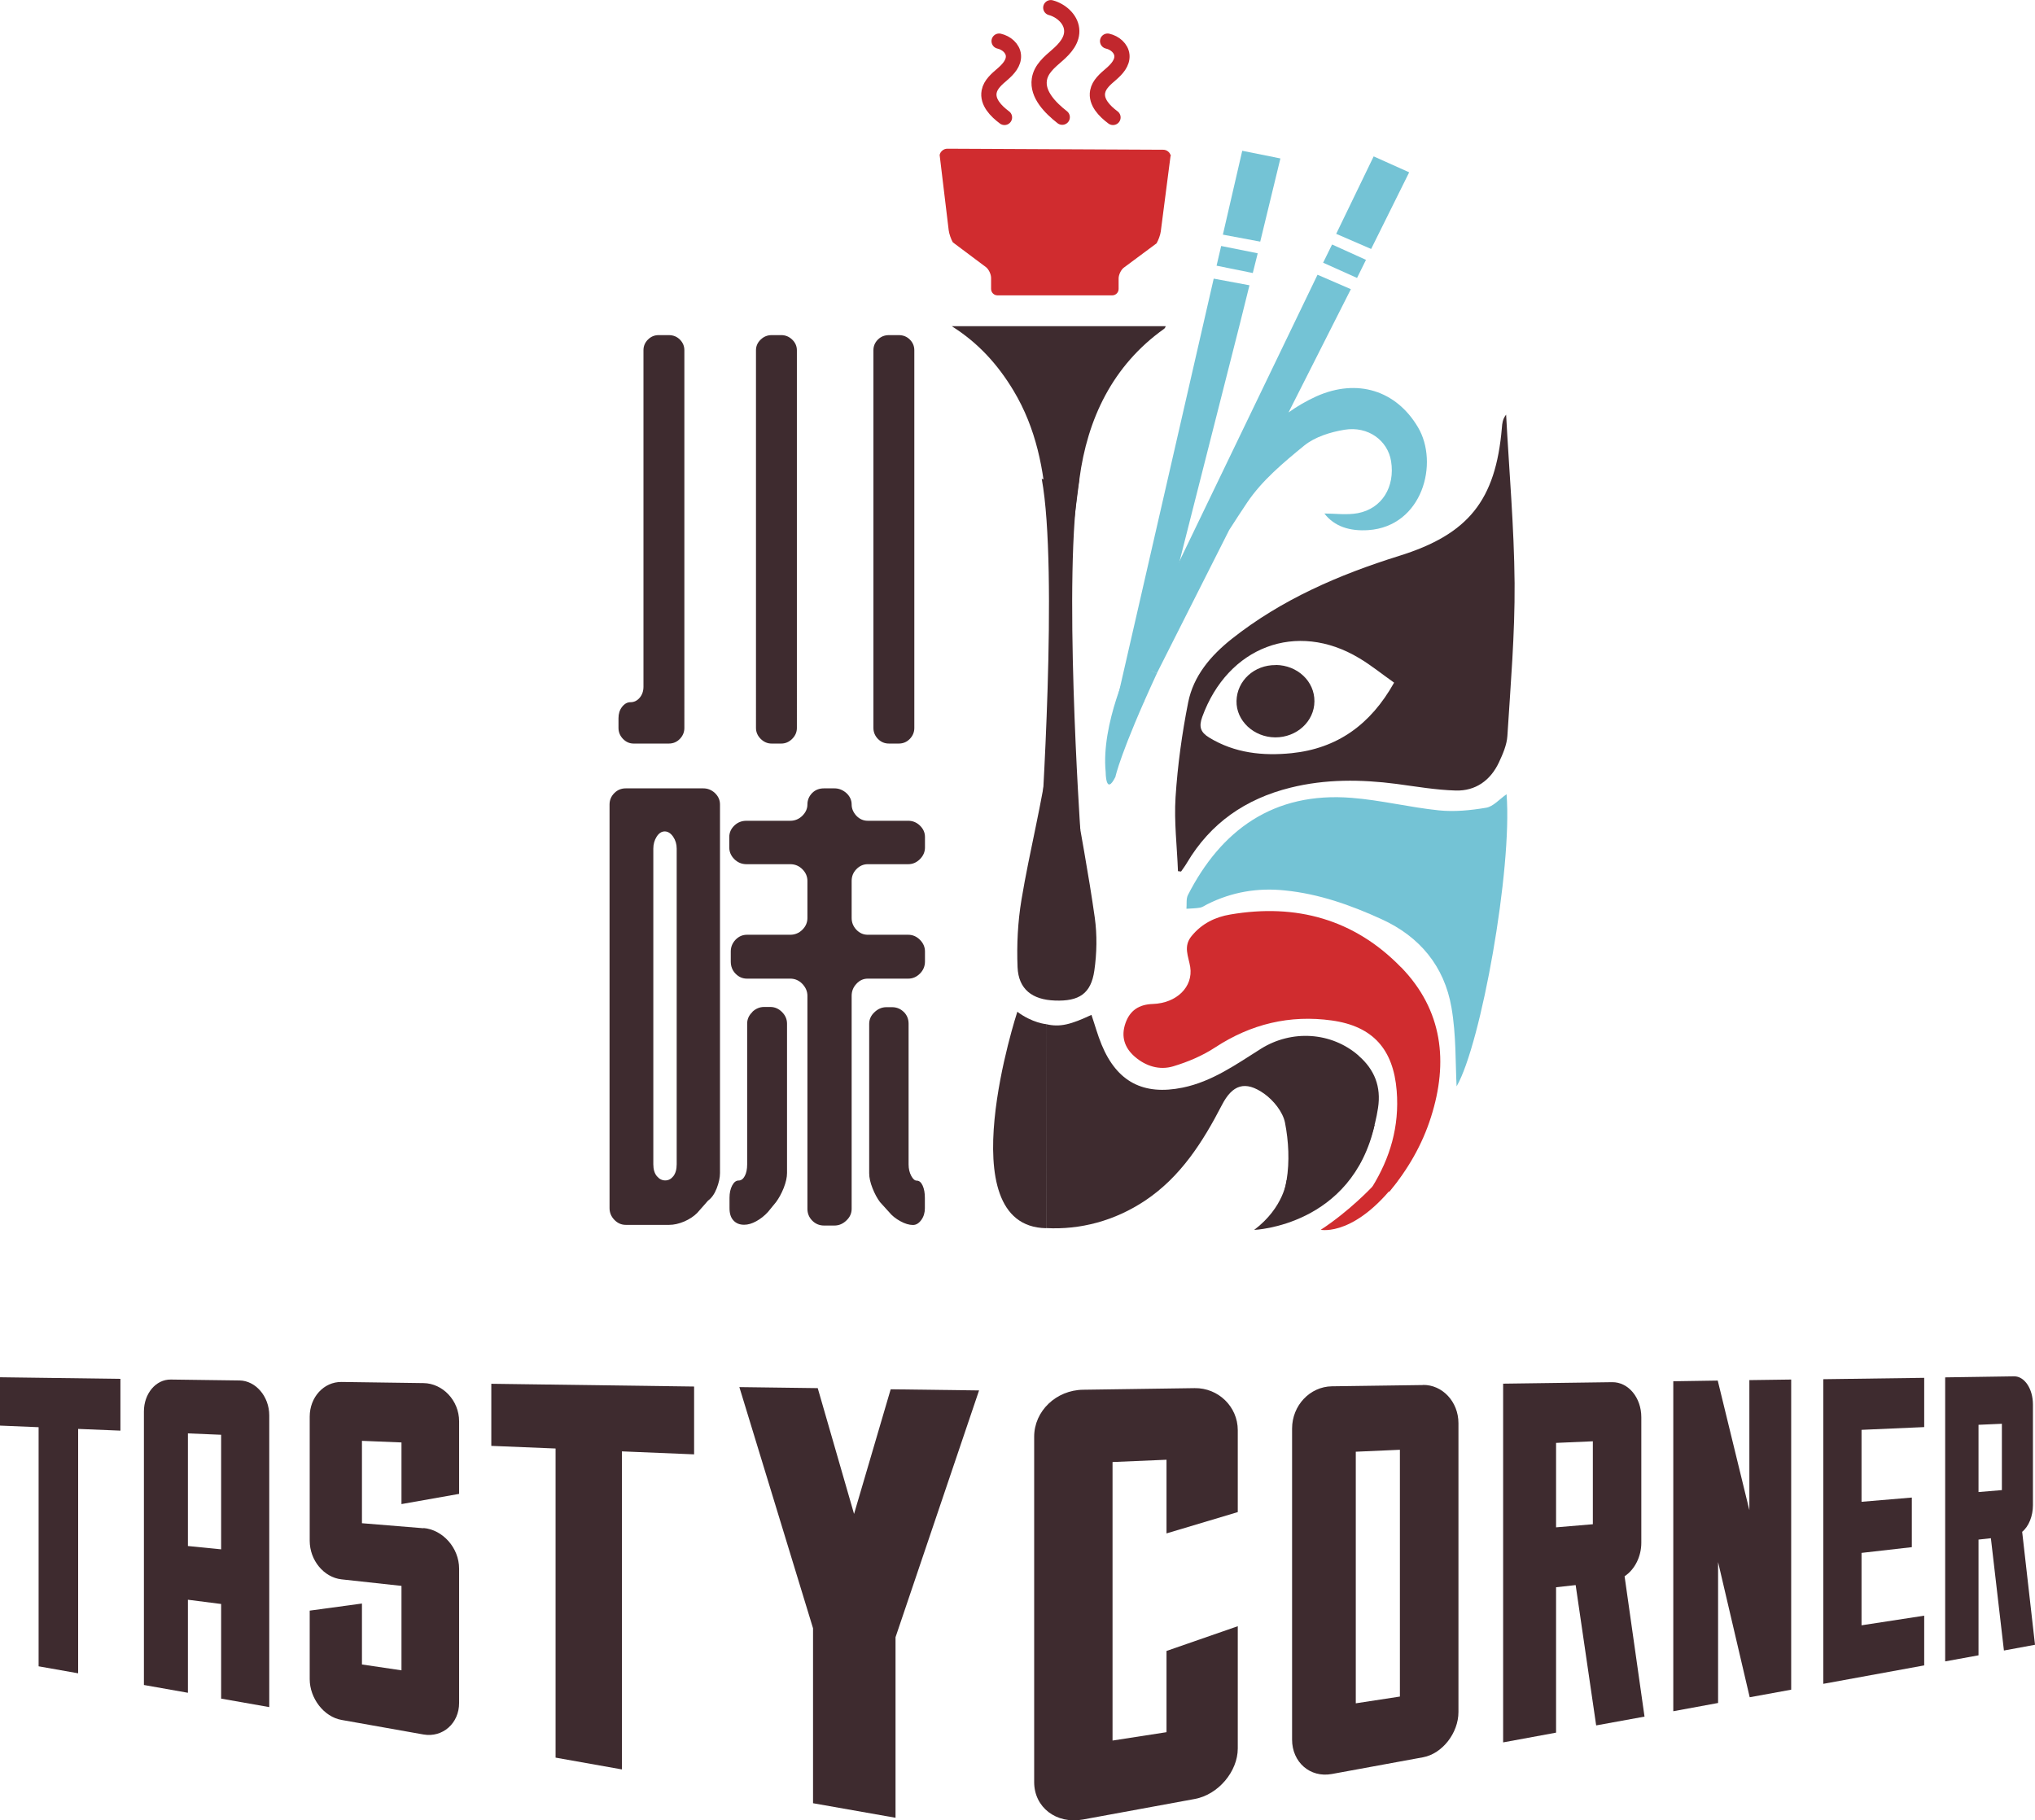 <?xml version="1.0" encoding="UTF-8"?><svg id="Capa_2" xmlns="http://www.w3.org/2000/svg" viewBox="0 0 177.61 158.88"><defs><style>.cls-1{fill:#d02c2f;}.cls-2{fill:#74c3d5;}.cls-3{fill:#3e2b2f;}.cls-4{fill:none;stroke:#c1272d;stroke-linecap:round;stroke-linejoin:round;stroke-width:1.33px;}</style></defs><g id="Layer_1"><g><g><path class="cls-3" d="M56.55,29.64c.26-.26,.57-.39,.93-.39h.89c.39,0,.71,.13,.97,.39,.26,.26,.39,.57,.39,.93V63.54c0,.36-.13,.68-.39,.95-.26,.27-.58,.41-.97,.41h-3.07c-.36,0-.67-.14-.93-.41-.26-.27-.39-.59-.39-.95v-.85c0-.39,.1-.72,.31-.99,.21-.27,.45-.41,.74-.41,.31,0,.58-.13,.8-.39,.22-.26,.33-.58,.33-.97V30.57c0-.36,.13-.67,.39-.93Zm9.84,0c.27-.26,.59-.39,.95-.39h.85c.36,0,.68,.13,.95,.39,.27,.26,.41,.57,.41,.93V63.54c0,.36-.14,.68-.41,.95-.27,.27-.59,.41-.95,.41h-.85c-.36,0-.68-.14-.95-.41s-.41-.59-.41-.95V30.57c0-.36,.14-.67,.41-.93Zm10.23,34.85c-.26-.27-.39-.59-.39-.95V30.57c0-.36,.13-.67,.39-.93,.26-.26,.58-.39,.97-.39h.85c.39,0,.71,.13,.97,.39,.26,.26,.39,.57,.39,.93V63.54c0,.36-.13,.68-.39,.95-.26,.27-.58,.41-.97,.41h-.85c-.39,0-.71-.14-.97-.41Z"/><path class="cls-3" d="M53.62,69.22c.28-.28,.61-.41,1-.41h6.76c.39,0,.73,.14,1.02,.41,.29,.28,.44,.61,.44,1v32.16c0,.41-.1,.86-.29,1.35-.19,.48-.44,.84-.75,1.06l-.95,1.08c-.3,.3-.68,.55-1.14,.75-.46,.19-.89,.29-1.31,.29h-3.78c-.39,0-.72-.15-1-.44-.28-.29-.42-.63-.42-1.02v-35.23c0-.39,.14-.72,.42-1Zm3.71,33.44c.21,.25,.45,.37,.73,.37s.51-.12,.71-.37c.19-.25,.29-.59,.29-1.04v-27.55c0-.39-.1-.73-.31-1.04-.21-.3-.45-.46-.73-.46s-.51,.15-.71,.46c-.19,.3-.29,.65-.29,1.04v27.55c0,.44,.1,.79,.31,1.04Zm16.54-33.44c.3,.28,.46,.61,.46,1,0,.36,.14,.68,.41,.98,.28,.29,.61,.44,1,.44h3.53c.39,0,.73,.14,1.02,.42,.29,.28,.44,.61,.44,1v.91c0,.39-.15,.73-.44,1.02s-.63,.44-1.02,.44h-3.53c-.39,0-.72,.15-1,.44-.28,.29-.41,.63-.41,1.02v3.24c0,.39,.14,.73,.41,1.02,.28,.29,.61,.44,1,.44h3.53c.39,0,.73,.15,1.02,.44s.44,.63,.44,1.02v.87c0,.42-.15,.77-.44,1.06s-.63,.44-1.02,.44h-3.53c-.39,0-.72,.15-1,.46-.28,.3-.41,.65-.41,1.04v18.59c0,.39-.15,.73-.46,1.02-.3,.29-.65,.44-1.04,.44h-.91c-.41,0-.76-.15-1.04-.44-.28-.29-.41-.63-.41-1.02v-18.59c0-.39-.15-.73-.44-1.04-.29-.3-.64-.46-1.06-.46h-3.78c-.39,0-.72-.15-1-.44-.28-.29-.41-.64-.41-1.06v-.87c0-.39,.14-.73,.41-1.02,.28-.29,.61-.44,1-.44h3.78c.41,0,.77-.15,1.06-.44,.29-.29,.44-.63,.44-1.02v-3.24c0-.39-.15-.73-.44-1.02-.29-.29-.64-.44-1.06-.44h-3.82c-.41,0-.77-.15-1.06-.44-.29-.29-.44-.63-.44-1.02v-.91c0-.39,.15-.72,.44-1,.29-.28,.64-.42,1.06-.42h3.82c.41,0,.77-.15,1.06-.44,.29-.29,.44-.62,.44-.98,0-.39,.14-.72,.41-1,.28-.28,.62-.41,1.04-.41h.91c.39,0,.73,.14,1.04,.41Zm-8.22,19.11c.3-.29,.65-.44,1.04-.44h.54c.39,0,.73,.15,1.02,.44,.29,.29,.44,.63,.44,1.02v13.03c0,.39-.1,.82-.29,1.31-.19,.48-.42,.89-.66,1.22l-.71,.87c-.3,.33-.64,.6-1.02,.81s-.73,.31-1.06,.31c-.39,0-.7-.12-.93-.37-.24-.25-.35-.61-.35-1.08v-.91c0-.42,.08-.77,.23-1.06,.15-.29,.34-.44,.56-.44s.4-.13,.54-.39c.14-.26,.21-.6,.21-1.02v-12.28c0-.39,.15-.73,.46-1.02Zm13.24,0c.28,.29,.41,.63,.41,1.02v12.28c0,.39,.08,.72,.23,1,.15,.28,.31,.42,.48,.42,.22,0,.39,.15,.52,.44s.19,.64,.19,1.06v.91c0,.39-.1,.73-.31,1.02-.21,.29-.45,.44-.73,.44-.33,0-.7-.11-1.1-.33-.4-.22-.73-.48-.98-.79l-.79-.87c-.25-.33-.47-.74-.66-1.22-.19-.48-.29-.92-.29-1.31v-13.03c0-.39,.15-.73,.46-1.02,.3-.29,.65-.44,1.04-.44h.5c.41,0,.76,.15,1.04,.44Z"/></g><path class="cls-3" d="M102.81,76.03c-.08-2.15-.35-4.32-.21-6.46,.18-2.77,.56-5.54,1.1-8.26,.46-2.32,1.97-4.09,3.81-5.55,4.35-3.44,9.35-5.6,14.6-7.24,6.04-1.88,8.43-4.83,8.97-11.18,.03-.38,.06-.76,.37-1.15,.26,4.91,.7,9.81,.74,14.72,.03,4.44-.35,8.89-.63,13.33-.05,.78-.4,1.58-.74,2.31-.74,1.57-2.04,2.5-3.77,2.45-1.73-.05-3.46-.35-5.18-.58-3.1-.4-6.18-.43-9.24,.33-3.91,.97-6.98,3.08-9.05,6.58-.15,.26-.33,.49-.5,.74l-.26-.03Zm18.86-16.45c-1.09-.77-2.02-1.53-3.05-2.14-5.46-3.28-11.46-1-13.69,5.13-.31,.86-.16,1.34,.61,1.81,2.23,1.36,4.68,1.61,7.18,1.36,3.99-.41,6.9-2.49,8.95-6.15Z"/><path class="cls-2" d="M131.49,69.33c.51,6.5-2.22,21.78-4.36,25.49-.11-1.99-.03-4.48-.45-6.89-.62-3.58-2.76-6.18-6.1-7.7-2.69-1.23-5.45-2.21-8.43-2.51-2.38-.25-4.63,.13-6.77,1.2-.21,.1-.41,.26-.63,.3-.39,.07-.8,.07-1.2,.1,.04-.4-.04-.86,.13-1.2,2.87-5.62,7.43-9.04,14.31-8.48,2.54,.2,5.05,.83,7.59,1.09,1.36,.14,2.77,0,4.13-.23,.61-.1,1.14-.73,1.77-1.17Z"/><path class="cls-3" d="M111.35,58.04c1.89,.02,3.39,1.43,3.37,3.18-.01,1.75-1.55,3.15-3.42,3.14-1.88-.01-3.42-1.46-3.38-3.18,.04-1.77,1.55-3.15,3.42-3.13Z"/><g><path class="cls-4" d="M97.14,10.25c-.74-.55-1.51-1.34-1.34-2.25,.12-.64,.67-1.1,1.17-1.53s1-.98,.95-1.63c-.05-.63-.63-1.11-1.25-1.25"/><path class="cls-4" d="M92.71,10.23c-1.06-.83-2.19-1.99-2-3.28,.13-.92,.89-1.54,1.57-2.13s1.36-1.35,1.25-2.29c-.1-.9-.95-1.63-1.82-1.86"/><path class="cls-4" d="M87.67,10.25c-.74-.55-1.51-1.34-1.34-2.25,.12-.64,.67-1.1,1.17-1.53s1-.98,.95-1.63c-.05-.63-.63-1.11-1.25-1.25"/></g><path class="cls-1" d="M102.19,13.63c-.05-.31-.34-.56-.66-.56l-18.86-.09c-.31,0-.61,.25-.66,.55l.79,6.57c.04,.31,.2,.78,.36,1.05l2.91,2.18c.24,.2,.43,.62,.43,.93v.96c0,.31,.25,.56,.56,.56h10.01c.31,0,.56-.25,.56-.56v-.92c0-.31,.2-.73,.43-.92l2.88-2.14c.16-.27,.33-.73,.37-1.04l.85-6.57Z"/><g><g><path class="cls-2" d="M98.67,57.84l16.32-33.86,2.91,1.26-5.44,10.76c.75-.54,1.56-1.01,2.44-1.41,3.57-1.59,6.96-.5,8.85,2.69,1.87,3.13,.4,8.66-4.32,8.99-1.61,.11-2.97-.31-3.84-1.45,.91,0,1.95,.15,2.92-.03,2.11-.4,3.26-2.3,2.9-4.54-.29-1.8-2-3.08-4.07-2.74-1.22,.2-2.57,.62-3.51,1.38-1.81,1.48-3.69,3.05-4.98,4.97-.53,.79-1.05,1.59-1.57,2.4l-6.31,12.5-1.08-.43-1.23-.49Z"/><polygon class="cls-2" points="119.22 22.68 118.44 24.26 115.48 22.93 116.26 21.34 119.22 22.68"/><polygon class="cls-2" points="116.62 20.41 119.89 13.65 122.99 15.04 119.67 21.73 116.62 20.41"/><path class="cls-2" d="M98.67,57.84s-2.59,5.3-2.17,9.55c0,0,0,2.12,.85,.42,0,0,.42-2.12,3.63-9.06"/></g><g><polygon class="cls-2" points="99.82 61.31 108.23 28.2 109.05 24.9 105.93 24.32 97.53 60.96 98.83 61.16 99.82 61.31"/><polygon class="cls-2" points="109.68 22.47 109.77 22.11 106.58 21.47 106.18 23.19 109.34 23.83 109.68 22.47"/><polygon class="cls-2" points="111.75 13.83 108.42 13.16 106.73 20.48 109.99 21.09 111.75 13.83"/></g></g><path class="cls-3" d="M118.58,92.14c-2.38-2.08-5.85-2.28-8.53-.6-2.16,1.36-4.25,2.86-6.83,3.39-3.43,.7-5.73-.5-7.07-3.74-.35-.84-.59-1.73-.89-2.61-1.79,.84-2.75,1.1-3.96,.81v17.8c2.97,.16,5.98-.62,8.66-2.41,3.09-2.07,5.02-5.11,6.69-8.34,.91-1.76,2.02-2.15,3.67-.99,.82,.58,1.64,1.59,1.83,2.53,.32,1.63,.41,3.4,.14,5.04-.05,.32-.12,.63-.2,.94h.18l6.38-2.33c.78-1.53,1.35-3.15,1.62-4.92,.29-1.87-.31-3.36-1.69-4.56Z"/><path class="cls-3" d="M112.29,103.02s-.22,2.36-2.83,4.33c0,0,8.55-.33,10.52-9.19l-7.69,4.86Z"/><path class="cls-1" d="M122.28,84.43c-4.08-4.2-9.16-5.59-14.9-4.61-1.32,.22-2.49,.79-3.38,1.88-.75,.91-.27,1.77-.12,2.7,.27,1.74-1.19,3.16-3.27,3.23-1.2,.04-1.99,.56-2.38,1.67-.41,1.16-.09,2.15,.81,2.93,.97,.84,2.17,1.2,3.36,.84,1.27-.38,2.55-.92,3.66-1.65,3.13-2.05,6.52-2.86,10.18-2.35,3.59,.5,5.37,2.52,5.66,6.14,.25,3.13-.59,5.88-2.13,8.38,.44,.12,.99,.27,1.5,.42,1.59-1.92,2.85-4.07,3.62-6.5,1.54-4.82,1.02-9.35-2.6-13.08Z"/><path class="cls-1" d="M119.77,103.58s-1.98,2.12-4.5,3.76c0,0,3.16,.68,7.05-4.75l-2.55,.98Z"/><path class="cls-3" d="M91.3,89.39s-1.2-.1-2.51-1.08c0,0-6.14,18.74,2.51,18.89l.05-17.5"/><g><path class="cls-3" d="M83.09,28.47h18.65s-.04,.16-.14,.23c-4.51,3.21-6.7,7.88-7.39,13.1-1.19,8.91-2.11,17.87-.58,26.85,.65,3.81,1.38,7.62,1.92,11.45,.21,1.51,.18,3.1-.04,4.62-.29,2.01-1.33,2.69-3.44,2.61-1.98-.07-3.18-.99-3.26-2.91-.08-1.96,.02-3.95,.34-5.88,.71-4.28,1.82-8.49,2.39-12.79,.92-6.99,.28-14-.17-21-.24-3.75-.94-7.37-2.91-10.65-1.35-2.25-3.06-4.16-5.38-5.62Z"/><path class="cls-3" d="M94.29,72.46s-1.55-22.69-.08-30.67l-1.81,.56v30.53l1.88-.42Z"/><path class="cls-3" d="M90.84,72.46s1.55-22.69,.08-30.67l1.81,.56v30.53l-1.88-.42Z"/></g><g><g><path class="cls-3" d="M6.82,124.71v21.34l-3.45-.61v-20.87l-3.38-.14v-4.22l10.52,.14v4.52l-3.69-.15Z"/><path class="cls-3" d="M23.5,124.63v24.37l-4.2-.74v-8.26l-2.9-.37v8.12l-3.84-.68v-23.87c0-1.56,1.04-2.81,2.35-2.79l6,.08c1.39,.02,2.59,1.38,2.59,3.05v1.1Zm-4.2,.6l-2.9-.12v9.83l2.9,.29v-10Z"/><path class="cls-3" d="M36.96,133.37c1.67,.14,3.11,1.72,3.11,3.55v11.72c0,1.78-1.44,3.04-3.11,2.75l-7.15-1.27c-1.55-.27-2.78-1.9-2.78-3.56v-5.98l4.56-.62v5.32l3.45,.51v-7.37l-5.23-.57c-1.55-.17-2.78-1.67-2.78-3.37v-10.83c0-1.7,1.23-3.05,2.78-3.03l7.15,.1c1.67,.02,3.11,1.51,3.11,3.34v6.33l-5.03,.89v-5.38l-3.45-.14v7.19l5.38,.44Z"/><path class="cls-3" d="M54.28,126.68v27.76l-5.79-1.03v-26.98l-5.61-.23v-5.42l17.7,.24v5.92l-6.3-.26Z"/><path class="cls-3" d="M77.73,121.26l7.72,.1-7.29,21.54v15.76l-7.2-1.27v-15.27l-6.43-21.05,6.84,.09,3.17,10.98,3.2-10.89Z"/></g><g><path class="cls-3" d="M101.81,144.1l6.22-2.16v10.67c0,2.01-1.71,4.04-3.76,4.41l-9.74,1.79c-2.35,.43-4.27-1.07-4.27-3.26v-30.15c0-2.24,1.92-4.07,4.27-4.1l9.74-.14c2.05-.03,3.76,1.61,3.76,3.67v7.15l-6.22,1.86v-6.43l-4.71,.2v24.31l4.71-.73v-7.1Z"/><path class="cls-3" d="M124.2,120.88c1.68-.02,3.09,1.46,3.09,3.34v25.21c0,1.83-1.41,3.64-3.09,3.95l-7.96,1.46c-1.91,.35-3.47-1.04-3.47-3v-27.15c0-2.02,1.56-3.66,3.47-3.69l7.96-.11Zm-2.02,5.66l-3.85,.17v21.96l3.85-.59v-21.53Z"/><path class="cls-3" d="M139.31,150.6l-1.79-12.25-1.71,.19v12.69l-4.62,.85v-31.31l9.51-.13c1.41-.02,2.55,1.34,2.55,3.06v10.96c0,1.17-.55,2.32-1.46,2.92l1.74,12.25-4.23,.77Zm-.29-24.8l-3.21,.14v7.37l3.21-.27v-7.24Z"/><path class="cls-3" d="M156.33,120.42v27.06l-3.62,.66-2.76-11.8v12.3l-3.91,.72v-28.8l3.88-.06,2.76,11.31v-11.35l3.65-.05Z"/><path class="cls-3" d="M167.94,141.02v4.34l-8.81,1.61v-26.59l8.81-.12v4.3l-5.47,.24v6.28l4.39-.37v4.33l-4.39,.5v6.32l5.47-.84Z"/><path class="cls-3" d="M174.9,144.08l-1.14-9.82-1.08,.12v10.1l-2.91,.53v-24.79l6.02-.09c.9-.01,1.64,1.08,1.64,2.46v8.79c0,.94-.36,1.85-.94,2.32l1.12,9.86-2.71,.5Zm-.18-19.81l-2.04,.09v5.87l2.04-.17v-5.78Z"/></g></g></g></g></svg>